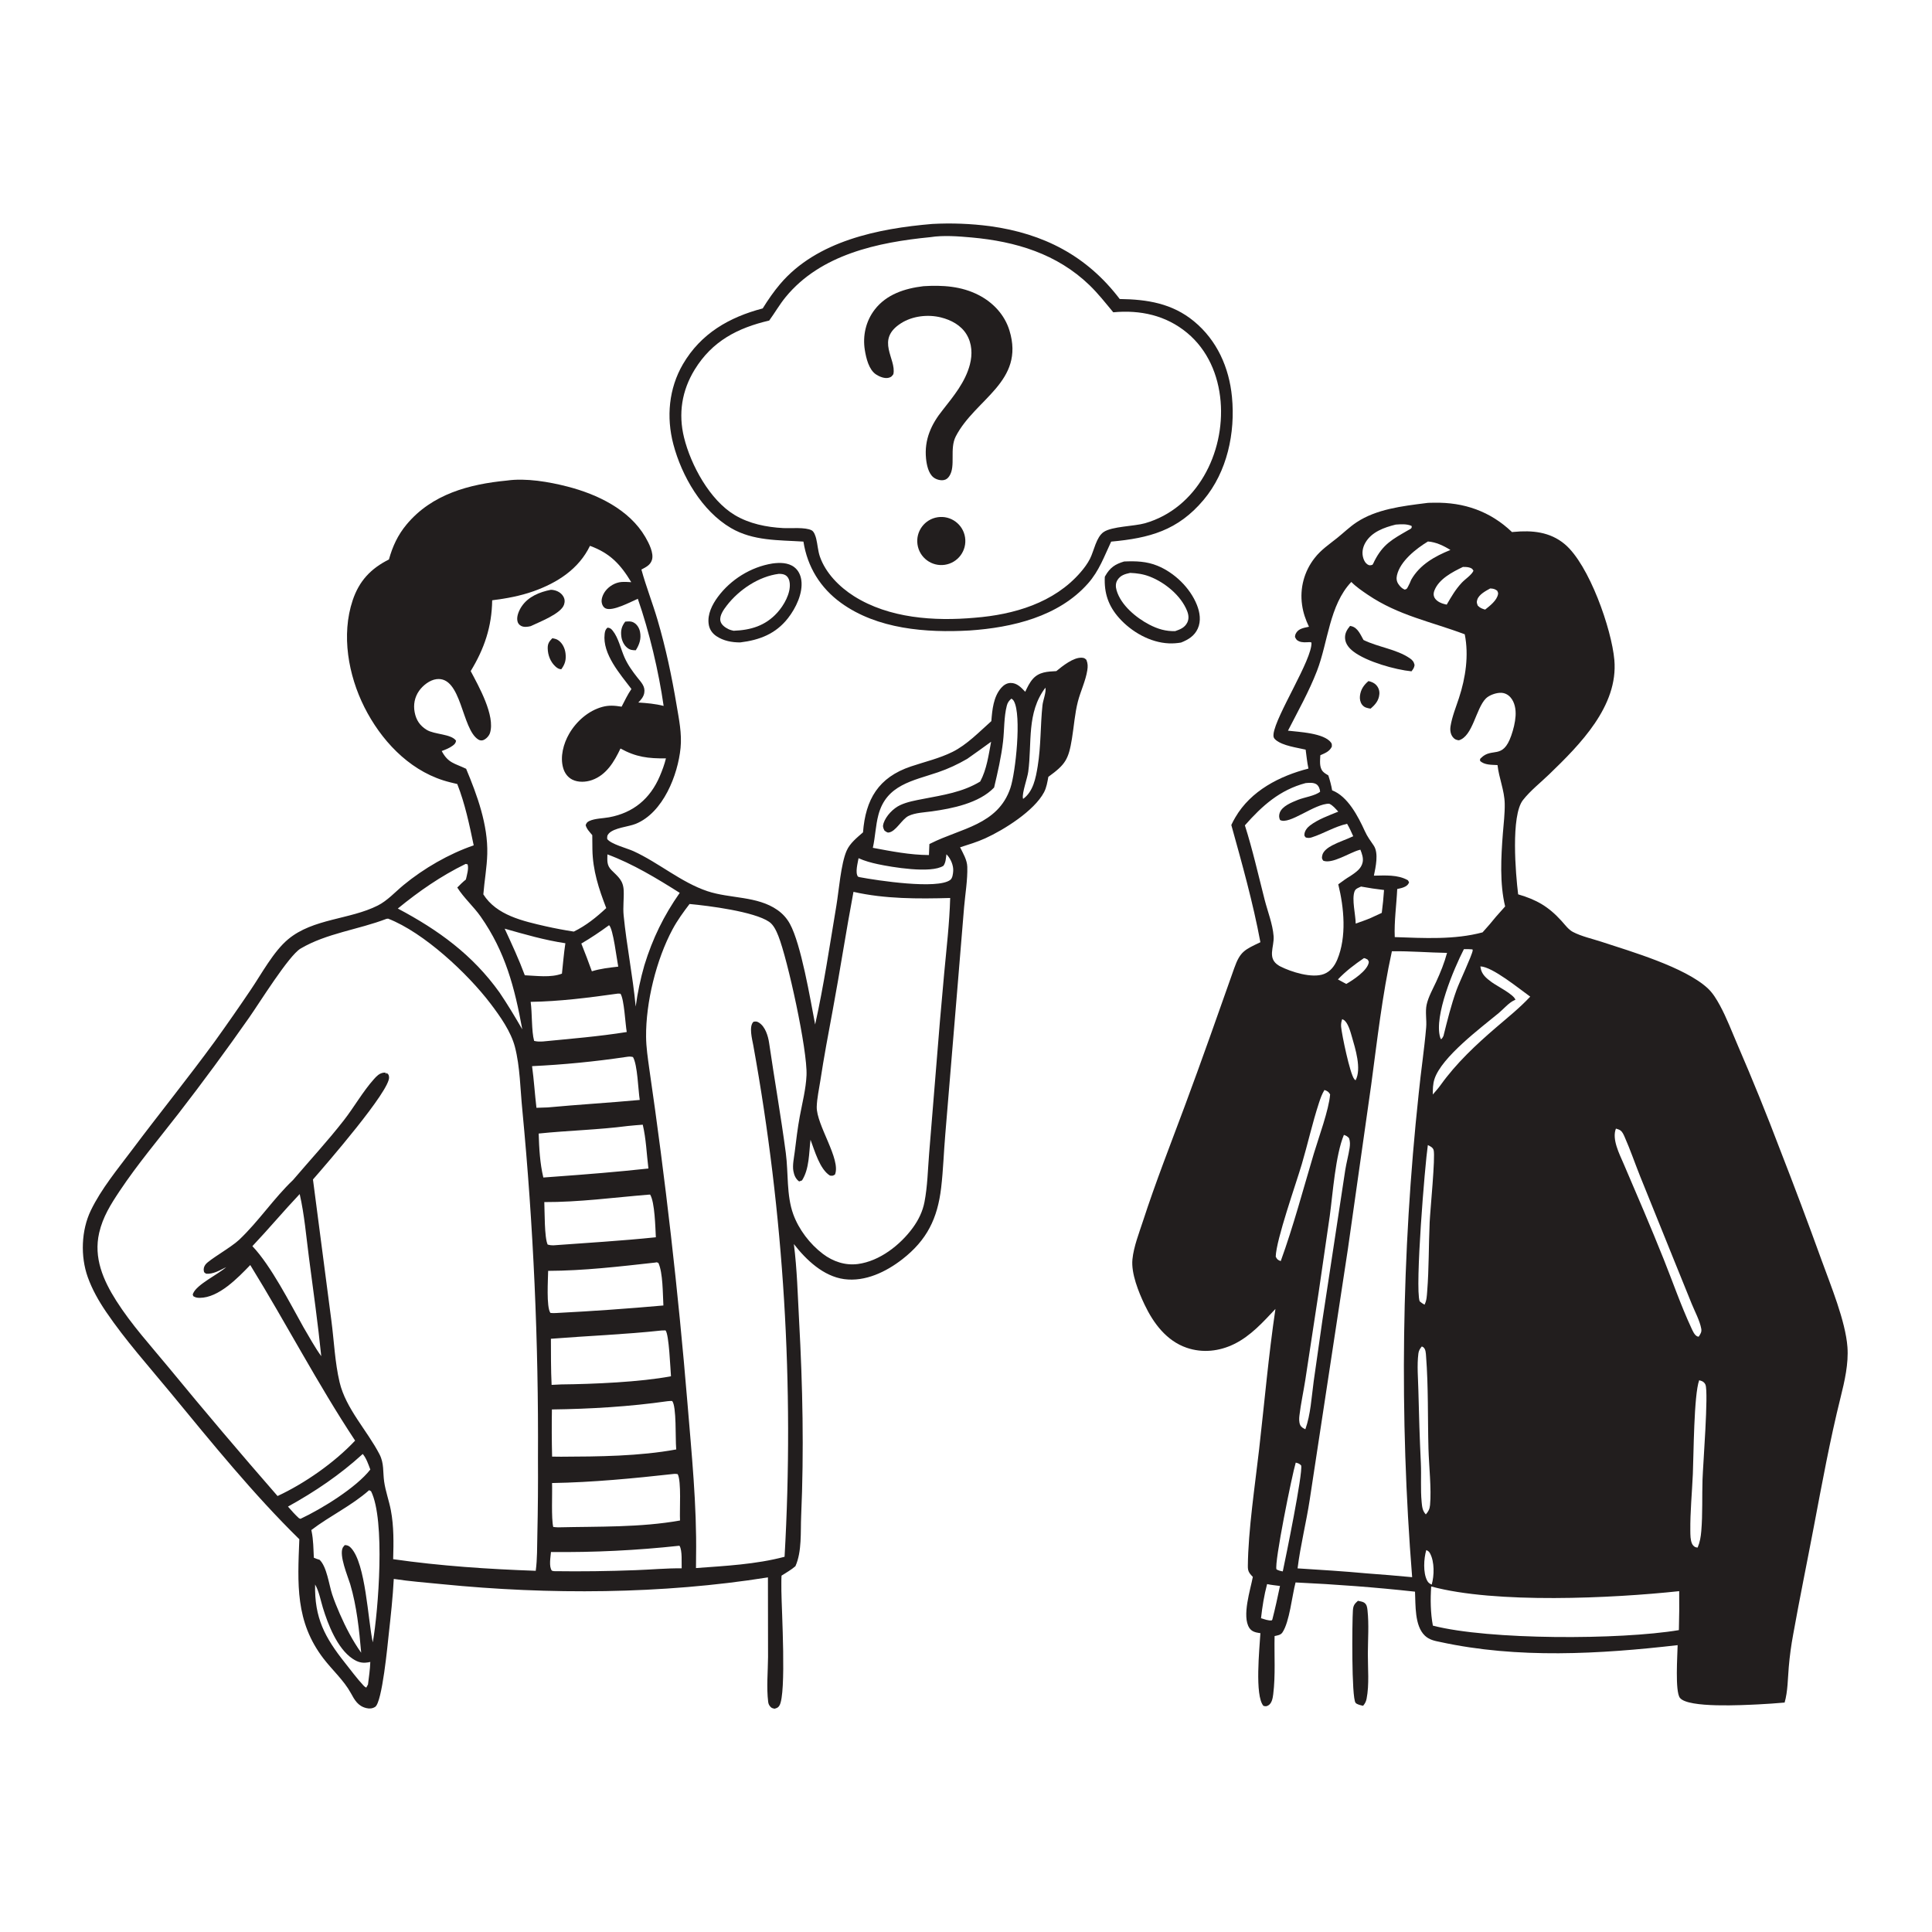 <?xml version="1.0" encoding="UTF-8"?> <svg xmlns="http://www.w3.org/2000/svg" xmlns:xlink="http://www.w3.org/1999/xlink" width="1024" height="1024"><path fill="#221E1E" d="M268.712 254.698C278.807 253.267 291.08 255.392 300.842 257.91C316.58 261.971 333.56 270.058 342.045 284.643C343.87 287.78 346.695 293.197 345.525 296.83C344.647 299.557 342.312 300.609 339.962 301.873C342.411 310.823 345.87 319.595 348.497 328.525C352.906 343.511 356.047 358.454 358.631 373.839C359.887 381.318 361.46 388.776 360.713 396.394C359.305 410.753 351.492 430.735 336.954 436.653C333.11 438.217 325.547 438.705 322.708 441.751C321.743 442.787 321.798 443.375 321.827 444.673C323.705 447.399 332.394 449.594 335.723 451.116C349.123 457.239 361.011 467.672 374.924 472.336C386.89 476.348 401.332 474.801 412.052 482.309C414.815 484.244 417.031 486.686 418.651 489.637C424.618 500.507 429.488 529.642 432.043 542.999C436.644 522.314 439.796 500.935 443.296 480.019C444.636 472.009 445.677 457.875 448.73 450.903C450.482 446.902 454.206 443.974 457.412 441.165C458.757 423.674 465.582 412.029 482.792 406.239C490.182 403.753 497.823 402.005 504.847 398.523C512.475 394.741 519.104 387.843 525.429 382.216C525.903 376.238 526.519 369.316 530.656 364.597C531.95 363.12 533.607 362.015 535.623 361.983C539.039 361.93 541.232 364.393 543.398 366.659C544.502 364.292 545.688 361.798 547.436 359.828C550.76 356.083 555.246 355.958 559.87 355.703C563.141 353.036 568.917 348.348 573.348 348.604C574.637 348.679 574.923 348.892 575.802 349.716C576.588 351.654 576.615 353.197 576.291 355.265C575.405 360.915 572.721 366.307 571.295 371.857C569.676 378.159 569.22 384.932 568.175 391.36C566.37 402.473 564.8 405.124 555.647 411.745C555.133 414.501 554.675 417.433 553.347 419.936C548.103 429.814 532.143 439.808 522.206 444.326C517.913 446.277 513.358 447.657 508.871 449.089C510.465 452.302 512.581 455.774 512.686 459.429C512.884 466.327 511.601 473.814 510.998 480.713L507.627 521.56L501.036 601.042C500.214 610.53 499.947 620.092 498.828 629.549C496.904 645.814 491.332 657.257 478.21 667.457C469.649 674.112 458.569 679.465 447.461 677.969C436.454 676.487 427.289 667.791 420.765 659.38C422.48 672.775 422.803 686.516 423.539 699.998C425.429 734.593 426.162 768.942 424.628 803.566C424.252 812.046 425.098 822.28 421.588 830.119C419.404 832.039 416.673 833.545 414.224 835.122C414.072 837.76 414.17 840.478 414.149 843.125C414.26 853.343 416.882 897.593 413.138 903.931C412.412 905.161 411.762 905.279 410.501 905.669C409.6 905.402 409.067 905.398 408.4 904.68C407.613 903.834 407.282 903.109 407.144 901.987C406.207 894.395 407.017 885.974 407.079 878.305L407.02 836.047C350.848 844.989 290.924 845.295 234.327 839.649C225.809 838.799 217.173 838.161 208.712 836.859C208.193 846.61 207.128 856.378 206.052 866.084C205.443 871.578 202.604 902.245 198.841 904.68C197.371 905.631 195.717 905.716 194.053 905.296C189.656 904.187 187.941 901.006 185.924 897.323C182.282 890.673 176.156 885.187 171.519 879.155C156.384 859.465 157.748 839.34 158.651 815.829C134.273 791.923 112.315 764.777 90.604 738.43C78.986 724.331 66.482 710.403 56.221 695.291C52.314 689.538 48.867 683.477 46.517 676.913C42.587 665.937 43.038 652.114 48.138 641.558C53.678 630.089 62.324 619.693 69.934 609.544C84.414 590.234 99.584 571.49 113.826 551.997C120.324 542.956 126.686 533.82 132.913 524.59C138.667 516.106 144.968 504.276 152.741 497.807C165.967 486.799 185.397 487.436 200.253 479.936C205.355 477.36 209.514 472.701 213.898 469.088C224.62 460.252 237.981 452.533 251.071 448.054C248.808 437.2 246.449 425.893 242.361 415.555C239.856 414.958 237.33 414.373 234.876 413.589C216.132 407.601 201.774 392.007 193.126 374.814C184.616 357.897 180.79 336.509 186.921 318.178C190.365 307.883 196.539 301.343 206.144 296.53C208.068 289.593 210.832 283.597 215.467 278.022C228.878 261.895 248.666 256.617 268.712 254.698ZM155.314 625.436C164.3 614.895 173.714 604.729 182.231 593.795C187.722 586.746 192.32 578.519 198.248 571.904C199.674 570.313 201.025 568.895 203.247 568.545C203.569 568.495 203.898 568.518 204.224 568.504L204.764 569.337L204.725 568.594C205.798 569.332 206.04 569.455 206.206 570.856C207.028 577.801 172.732 617.301 165.877 625.152L175.643 699.985C177.055 710.724 177.499 722.105 179.997 732.633C183.324 746.649 194.63 758.209 201.147 770.815C203.655 775.667 202.877 780.158 203.611 785.306C204.339 790.415 206.197 795.39 207.162 800.47C208.787 809.029 208.631 817.734 208.382 826.398C233.326 829.99 258.785 831.675 283.947 832.558C284.798 826.304 284.651 819.752 284.807 813.443C285.105 799.991 285.214 786.535 285.133 773.08C285.489 711.341 282.72 649.624 276.834 588.165C275.756 577.414 275.644 565.384 272.939 554.943C270.807 546.712 265.066 538.642 260.006 531.97C247.893 516.001 224.625 494.23 205.71 486.901L204.846 487.003C189.947 492.732 173.066 494.625 159.286 502.783C153.06 506.469 137.403 531.752 132.072 539.319C119.994 556.566 107.507 573.524 94.623 590.177C84.15 603.701 72.889 617.037 63.403 631.276C58.677 638.37 54.513 644.969 52.566 653.406C49.524 666.584 54.663 678.49 61.649 689.469C69.72 702.152 79.881 713.249 89.416 724.817C108.312 747.801 127.546 770.505 147.11 792.923C161.555 786.214 177.371 775.124 188.218 763.553C168.285 733.424 151.604 701.225 132.64 670.5C126.1 677.278 115.94 687.863 105.906 687.881C104.559 687.884 103.64 687.749 102.473 687.018C102.174 686.167 102.04 686.317 102.345 685.568C104.301 680.75 115.623 675.452 119.888 671.607C116.593 673.236 113.096 675.373 109.304 675.114C108.651 674.671 108.228 674.63 108.053 673.8C107.768 672.439 108.127 671.272 108.944 670.186C110.867 667.63 122.452 661.183 126.742 657.126C137.08 647.349 145.062 635.185 155.314 625.436ZM429.592 604.097C428.731 611.15 429.005 619.457 425.087 625.64L423.565 626.192C421.745 624.907 420.931 622.906 420.525 620.764C419.928 617.612 420.839 613.677 421.23 610.484C422.001 604.182 422.747 597.95 423.903 591.704C425.233 584.522 427.139 577.259 427.469 569.939C428.064 556.755 417.422 508.294 412.548 496.084C411.507 493.476 410.062 490.225 407.679 488.593C399.69 483.119 375.55 480.07 365.47 479.135C362.179 483.474 359.035 487.757 356.453 492.573C347.866 508.588 342.264 531.24 342.436 549.556C342.489 555.121 343.345 560.728 344.101 566.234C352.687 625.144 359.445 684.305 364.364 743.633C366.57 770.49 369.353 797.806 368.934 824.761L368.883 831.107C384.485 829.946 400.665 829.156 415.838 825.124C421.027 734.378 415.452 643.336 399.229 553.901C398.673 550.878 396.802 543.953 399.361 541.561C400.597 541.313 401.185 541.337 402.285 542.036C405.633 544.165 407.111 549.104 407.648 552.788C410.489 572.263 413.92 591.64 416.503 611.162C417.893 621.669 416.797 633.466 420.412 643.487C423.365 651.67 429.264 659.383 436.193 664.619C441.512 668.639 448.004 670.835 454.703 669.953C466.231 668.437 477.18 659.854 483.852 650.689C486.826 646.605 489.023 642.098 489.987 637.117C491.606 628.758 491.767 619.941 492.454 611.449L496.095 566.795C497.417 549.856 498.86 532.926 500.424 516.008C501.658 502.693 503.245 489.32 503.616 475.95C486.688 476.431 468.968 476.486 452.358 472.697C448.441 493.511 445.256 514.461 441.383 535.288C439.056 547.802 436.691 560.28 434.784 572.868C434.114 577.286 433.015 582.143 432.89 586.589C432.62 596.19 445.874 614.52 442.551 622.537C441.359 623.264 441.302 623.231 439.904 623.089C434.485 619.767 431.754 609.791 429.592 604.097ZM260.868 318.167C260.672 332.159 256.719 343.791 249.479 355.691C253.68 363.649 262.597 379.337 259.699 388.502C259.216 390.031 257.697 391.664 256.172 392.262C255.295 392.606 254.345 392.472 253.551 391.987C244.608 386.532 244.769 358.266 231.332 359.969C227.742 360.424 224.107 363.314 222.09 366.205C219.752 369.556 219.016 373.511 219.778 377.504C220.572 381.67 222.541 384.611 226.166 386.845C230.276 389.378 239.16 388.93 241.732 392.603C241.502 393.922 240.955 394.469 239.874 395.267C238.171 396.526 236.088 397.33 234.117 398.058C237.551 404.524 240.955 404.541 247.056 407.468C252.919 421.443 258.66 437.225 258.263 452.537C258.077 459.734 256.744 466.861 256.179 474.029C263.181 485.149 277.217 488.191 289.272 490.96C294.19 492.061 299.143 492.996 304.123 493.764C310.548 490.643 316.133 486.162 321.325 481.297C317.347 471.038 314.184 461.388 313.987 450.255L313.915 442.639C312.56 440.998 310.955 439.435 310.409 437.337C310.87 436.153 311.186 435.699 312.369 435.141C315.259 433.777 319.605 433.771 322.816 433.183C335.641 430.836 344.597 423.358 349.69 411.426C350.985 408.394 352.189 405.162 352.965 401.956C343.585 402.056 337.119 401.291 328.867 396.72C325.571 403.648 321.471 410.719 313.771 413.441C310.548 414.58 306.479 414.786 303.36 413.224C300.899 411.991 299.296 409.758 298.523 407.156C296.741 401.158 298.63 394.139 301.692 388.861C305.474 382.341 311.826 376.714 319.18 374.688C322.814 373.688 325.826 373.98 329.467 374.553C331.114 371.425 332.654 368.084 334.669 365.182C328.748 357.324 319.195 346.653 320.474 335.983C320.638 334.615 320.909 333.563 322 332.654C323.366 332.812 323.882 333.199 324.756 334.281C327.812 338.063 329.045 344.072 331.021 348.495C332.781 352.434 335.227 355.832 337.896 359.198C339.901 361.727 342.112 363.855 341.461 367.336C341.081 369.37 339.736 370.925 338.317 372.347C342.831 372.63 347.344 373.022 351.738 374.152C349.138 355.872 344.1 334.726 338.058 317.363C334.565 318.845 324.657 324.253 320.962 322.449C319.805 321.885 319.239 320.789 318.969 319.59C318.494 317.486 319.637 314.897 320.874 313.258C322.831 310.667 326.139 308.716 329.401 308.469C331.103 308.34 332.868 308.479 334.572 308.561C328.878 299.076 323.253 293.152 312.696 289.306C306.787 301.592 295.351 308.916 282.784 313.372C275.649 315.901 268.359 317.22 260.868 318.167ZM519.532 414.217C522.985 407.8 523.969 400.225 525.308 393.145C521.093 396.171 516.91 399.26 512.642 402.21C507.632 405.109 502.634 407.456 497.15 409.324C483.791 413.875 469.799 415.937 465.574 431.901C464.054 437.646 463.92 443.611 462.623 449.362C472.439 451.2 482.338 453.147 492.359 453.197L492.597 447.379L493.315 447.011C509.222 438.987 528.914 437.247 535.523 417.681C538.296 409.469 541.527 379.167 537.402 371.645C537.068 371.036 536.635 370.662 536.082 370.264C534.774 371.445 534.081 372.287 533.632 374.018C532.075 380.023 532.35 386.827 531.639 392.999C530.698 401.157 528.782 409.428 526.895 417.418C518.959 425.707 504.657 428.555 493.796 430.055C489.941 430.587 485.078 430.761 481.57 432.444C477.962 434.175 474.833 440.816 470.976 441.262C470.158 441.357 469.475 440.67 468.808 440.258C468.021 438.797 467.771 437.921 468.311 436.298C469.607 432.408 473.441 428.434 477.131 426.724C480.91 424.972 485.24 424.224 489.301 423.436C499.831 421.393 510.221 419.891 519.532 414.217ZM292.527 747.039C292.39 755.37 292.423 763.703 292.627 772.033L297.375 772.088C317.218 772.01 338.919 771.837 358.437 768.227L358.377 767.642C357.92 762.853 358.638 745.272 356.259 742.557C355.458 742.574 354.597 742.523 353.81 742.662C333.788 745.539 312.773 746.783 292.527 747.039ZM292.6 786.042C292.799 791.713 292.127 804.796 293.233 809.325C294.12 809.412 294.985 809.513 295.875 809.522C317.147 809.017 339.467 809.65 360.429 805.893C360.117 800.517 361.229 785.059 359.188 781.323C358.517 781.229 357.953 781.128 357.275 781.197C335.78 783.574 314.244 785.674 292.6 786.042ZM291.993 709.574C292.026 717.718 291.971 725.88 292.362 734.016L297.375 733.774C314.338 733.603 339.5 732.523 355.637 729.445C355.298 725.698 354.627 707.199 352.736 705.128L350.678 705.184C331.104 707.301 311.583 708.027 291.993 709.574ZM165.012 810.951L165.156 811.617C166.105 816.173 166.113 820.98 166.337 825.62C167.347 826.085 168.328 826.419 169.394 826.735C173.246 830.418 174.371 839.971 176.044 845.027C177.202 848.524 178.627 851.98 180.096 855.355C183.161 862.399 186.958 869.707 191.439 875.985C190.368 863.841 189.094 851.362 185.612 839.629C184.262 835.258 179.596 824.297 181.702 820.225C181.823 819.991 182.548 819.154 182.739 818.928C184.206 818.945 185.056 819.373 186.069 820.462C193.868 828.845 194.985 858.563 197.585 870.49C200.544 853.653 204.289 805.583 196.661 790.38L195.659 789.834C186.09 798.247 174.981 803.345 165.012 810.951ZM210.85 481.543C232.32 492.92 250.438 506.017 264.75 526.029C269.055 532.403 272.964 538.918 276.817 545.573C272.807 523.538 267.849 504.432 254.744 485.78C250.982 480.425 245.805 475.884 242.367 470.408C243.839 468.904 245.283 467.478 246.929 466.16C247.426 463.944 248.578 460.271 247.815 458.102L246.784 457.897C233.631 464.338 222.175 472.291 210.85 481.543ZM321.939 452.84C321.893 456.274 321.529 458.623 324.148 461.241C327.694 464.785 330.356 466.624 330.576 472.105C330.75 476.427 330.115 480.831 330.537 485.136C332.124 501.304 335.411 517.311 336.929 533.504C337.93 526.1 339.47 518.779 341.538 511.599C345.918 497.368 351.743 485.443 360.272 473.231C348.2 465.608 335.372 457.82 321.939 452.84ZM327.678 512.337C326.907 508.602 324.997 492.143 322.814 490.383C318.04 493.874 313.227 497.114 308.114 500.102C310.068 504.967 311.93 509.869 313.699 514.806C318.21 513.404 322.995 512.866 327.678 512.337ZM267.482 492.211C271.244 500.333 275.044 508.514 278.155 516.912C284.39 517.177 291.95 518.305 297.839 516.048C298.425 510.699 298.847 505.253 299.663 499.938C288.6 498.276 278.209 495.258 267.482 492.211ZM285.512 600.8C285.739 608.51 286.179 616.586 287.981 624.109L294.379 623.633C310.867 622.438 327.245 621.128 343.676 619.332C342.704 611.566 342.479 603.756 340.675 596.11C338.021 596.336 335.334 596.492 332.69 596.804C317.008 598.843 301.223 599.176 285.512 600.8ZM455.595 464.914C465.049 466.7 496.866 471.504 503.648 466.383C504.901 465.438 505.117 463.096 505.218 461.66C505.419 458.79 503.983 455.366 502.063 453.244C501.922 453.088 501.766 452.947 501.618 452.799C501.342 454.923 501.306 457.087 500.044 458.882C493.469 463.149 472.55 459.588 465.225 458.014C461.728 457.263 458.318 456.341 455.051 454.864C454.629 457.467 453.162 462.421 454.72 464.626L455.595 464.914ZM152.638 798.521C154.501 800.676 156.335 802.745 158.438 804.674L159.248 805.018C170.617 799.701 188.846 788.443 196.278 778.882C195.23 776.111 194.188 772.941 192.271 770.633C180.083 781.74 167.031 790.555 152.638 798.521ZM554.1 364.472C543.99 377.812 547.069 393.649 544.986 409.064C544.523 412.484 541.656 420.247 542.162 423.047C542.185 423.178 542.241 423.301 542.28 423.428C547.658 419.539 548.971 412.389 549.99 406.191C551.76 395.422 551.385 384.58 552.536 373.789C552.819 371.133 554.597 366.92 554.1 364.472ZM327.314 526.649C312.338 528.768 296.36 530.803 281.254 531.001C282.13 537.113 281.647 546.516 283.104 551.698C284.751 552.114 286.12 552.086 287.81 551.993C302.694 550.531 317.394 549.356 332.187 546.987C331.406 542.61 330.86 529.795 328.886 526.704C328.459 526.683 327.727 526.586 327.314 526.649ZM196.265 880.877C192.46 881.704 190.071 881.318 186.787 879.099C178.776 873.686 173.817 860.958 171.117 852.089C169.929 848.185 169.07 843.333 167.013 839.817C166.622 857.55 172.159 867.872 182.89 881.397C186.069 885.402 189.187 889.632 192.667 893.374C193.144 893.887 193.498 894.176 194.126 894.471C194.456 893.92 194.763 893.39 195.044 892.812C195.54 888.849 196.133 884.871 196.265 880.877ZM160.84 703.45C163.883 708.593 166.771 713.959 170.271 718.805C168.502 701.413 166.028 683.924 163.759 666.582C162.304 655.464 161.349 643.787 158.84 632.88C150.29 641.908 142.319 651.461 133.77 660.487C143.654 670.888 153.631 690.592 160.84 703.45ZM361.301 831.245C361.188 828.368 361.693 821.788 360.193 819.388L360.018 819.279C337.441 821.738 314.737 822.846 292.028 822.599C291.826 825.193 290.811 830.4 292.528 832.508L293.623 832.756C308.065 832.954 322.509 832.774 336.942 832.217C345.008 831.938 353.249 831.15 361.301 831.245ZM284.327 587.157L290.287 586.958C306.525 585.443 322.822 584.499 339.072 582.994C338.236 577.606 337.909 564.295 335.484 560.249C334.136 559.897 333.31 559.994 331.962 560.189C315.402 562.656 298.728 564.29 282.004 565.085C283.004 572.398 283.46 579.817 284.327 587.157ZM343.363 633.224C325.061 634.727 306.904 637.204 288.494 637.128C288.718 641.985 288.499 656.054 290.282 659.663C291.342 659.958 292.177 660.064 293.277 660.054C311.422 658.714 329.507 657.669 347.616 655.78C347.335 650.638 347.076 637.207 344.583 633.148L343.363 633.224ZM347.177 669.197C328.495 671.267 309.324 673.53 290.528 673.58C290.487 677.867 289.476 692.8 291.743 695.88C292.822 695.977 293.796 696.021 294.876 695.921C313.812 694.947 332.728 693.617 351.614 691.931C351.267 686.001 351.402 674.445 348.932 669.349C347.754 668.946 348.34 668.981 347.177 669.197Z"></path><path fill="#221E1E" d="M291.926 312.612C292.564 312.629 292.596 312.61 293.323 312.739C295.446 313.114 297.374 314.189 298.518 316.052C299.387 317.466 299.454 318.881 298.961 320.436C297.41 325.331 285.671 329.732 281.269 331.876C279.714 332.263 277.614 332.549 276.129 331.699C275.024 331.067 274.474 330.311 274.225 329.059C273.73 326.573 275.14 323.422 276.493 321.413C280.005 316.197 285.996 313.79 291.926 312.612Z"></path><path fill="#221E1E" d="M331.39 329.475C333.053 329.357 334.515 329.15 336.018 330.04C337.749 331.066 338.84 332.94 339.226 334.872C339.959 338.537 338.915 341.593 336.974 344.655C335.198 344.633 334.002 344.541 332.542 343.414C330.73 342.015 329.636 339.67 329.333 337.446C328.901 334.28 329.435 331.977 331.39 329.475Z"></path><path fill="#221E1E" d="M292.733 338.278C293.965 338.49 294.978 338.68 296.025 339.438C298.193 341.008 299.431 343.673 299.739 346.278C300.143 349.693 299.504 352.013 297.482 354.734C296.166 354.651 295.296 354.076 294.346 353.2C291.712 350.77 290.377 347.23 290.299 343.691C290.243 341.175 291.027 340.045 292.733 338.278Z"></path><path fill="#221E1E" d="M755.528 266.693C757.018 266.439 758.581 266.487 760.09 266.457C775.961 266.146 789.904 271.009 801.393 282.008L802.227 281.927C812.004 280.994 821.51 281.837 829.365 288.432C842.282 299.276 854.202 333.42 855.639 349.777C857.79 374.25 837.337 394.716 821.124 410.38C816.568 414.781 811.108 419.067 807.204 424.046C800.708 432.328 803.3 463.114 804.647 474.018C814.398 476.86 820.722 480.493 827.596 488.064C829.364 490.011 831.281 492.683 833.628 493.922C838.141 496.304 843.981 497.575 848.841 499.171C864.619 504.353 892.914 512.598 905.038 523.725C907.777 526.239 909.8 529.599 911.57 532.846C915.208 539.52 917.95 546.899 920.978 553.884C928.882 572.169 936.371 590.631 943.438 609.255C951.018 628.701 958.358 648.239 965.455 667.866C970.28 681.232 978.158 700.17 979.183 713.977C979.834 722.739 977.679 732.101 975.573 740.558C969.895 763.351 965.721 786.245 961.341 809.314C957.738 828.293 953.838 847.222 950.432 866.238C949.362 871.963 948.58 877.738 948.087 883.541C947.559 889.627 947.584 896.534 945.884 902.391C941.188 902.808 936.483 903.133 931.774 903.366C924.12 903.714 894.729 905.415 890.402 899.909C887.727 896.506 889.103 877.141 889.184 871.963C847.806 876.714 804.403 879.238 763.375 870.295C760.349 869.706 757.496 869.109 755.2 866.916C749.685 861.648 750.338 850.658 749.985 843.617C729.056 841.309 707.704 839.714 686.673 838.729C684.81 845.712 683.491 859.64 679.717 865.231C678.766 866.64 677.113 866.794 675.558 867.145C675.324 877.225 676.09 887.992 674.84 897.952C674.591 899.934 674.15 902.764 672.251 903.877C671.195 904.497 670.736 904.412 669.647 904.138C664.949 898.739 667.58 873.665 668.038 865.601C667.793 865.569 667.547 865.541 667.302 865.505C665.267 865.209 663.355 864.647 662.169 862.826C658.119 856.61 662.771 842.536 664.025 835.782C663.448 835.172 662.8 834.534 662.329 833.838C661.489 832.598 661.376 831.449 661.389 830.004C661.553 811.222 665.196 787.133 667.359 768.178C670.182 743.44 672.358 718.388 676.006 693.766C669.432 700.75 662.925 708.038 654.181 712.346C646.28 716.239 637.366 717.231 628.965 714.346C618.288 710.679 611.348 701.362 606.668 691.526C603.51 684.89 599.471 674.988 600.211 667.476C600.871 660.783 603.779 653.419 605.858 647.028C612.498 626.608 620.391 606.545 627.881 586.421C636.953 562.045 645.536 537.586 654.198 513.067C657.325 504.215 659.75 503.369 668.033 499.394C664.149 478.541 658.293 457.679 652.619 437.257C653.254 435.87 653.986 434.532 654.754 433.214C662.992 419.079 678.219 411.298 693.504 407.359C692.79 404.079 692.472 400.652 692.019 397.324C687.336 396.227 679.98 395.306 676.235 392.238C675.088 391.299 674.828 390.488 674.995 389.028C676.106 379.317 695.659 349.375 695.102 340.543C694.173 340.297 694.55 340.32 693.64 340.361C691.945 340.437 690.191 340.592 688.576 339.926C687.284 339.392 686.957 338.825 686.369 337.612C686.437 336.631 686.562 336.16 687.103 335.302C688.526 333.049 691.395 332.741 693.778 332.18C692.005 328.504 690.703 324.72 690.135 320.67C688.836 311.788 691.253 302.764 696.818 295.721C700.21 291.354 704.483 288.543 708.724 285.139C712.146 282.393 715.335 279.264 718.999 276.837C729.564 269.842 743.248 268.244 755.528 266.693ZM682.653 387.274C688.434 387.968 701.746 388.482 705.499 393.611C706.031 394.338 705.88 394.869 705.908 395.725C704.598 398.392 702.335 399.146 699.799 400.294C699.693 403.054 699.138 406.714 701.188 408.934C701.96 409.769 703.082 410.386 704.045 410.98C704.9 413.63 705.595 416.151 706.061 418.904C714.341 422.022 719.868 432.788 723.396 440.515C724.769 443.521 726.233 445.435 728.072 448.118C730.855 452.175 729.099 459.653 728.196 464.118C734.186 464.029 740.822 463.487 746.207 466.547L746.849 467.629C746.435 468.744 745.825 469.361 744.75 469.929C743.46 470.611 741.969 470.898 740.555 471.202C740.165 479.601 738.897 488.314 739.244 496.682C754.572 497.207 770.849 498.182 785.789 494.173C788.271 491.445 790.661 488.685 792.966 485.806L797.752 480.428C794.816 468.283 795.586 454.246 796.544 441.812C796.95 436.556 797.635 431.202 797.532 425.927C797.396 418.911 794.479 412.418 793.717 405.507C790.705 405.321 786.729 405.553 784.466 403.262C784.496 402.145 784.275 402.461 784.96 401.77C790.808 395.869 796.463 402.888 800.988 389.892C802.149 386.558 803.051 383.01 803.286 379.477C803.512 376.099 802.888 372.198 800.562 369.585C799.272 368.136 797.587 367.272 795.637 367.201C793.088 367.109 789.345 368.39 787.533 370.215C782.228 375.555 780.643 390.259 773.215 392.375C771.862 392.186 771.04 391.898 770.128 390.811C768.742 389.156 768.488 386.9 768.825 384.84C769.652 379.783 771.681 374.827 773.276 369.97C776.792 359.262 778.592 347.367 776.346 336.191C758.421 329.435 741.256 326.275 724.952 315.229C721.996 313.227 718.722 311 716.228 308.439C704.563 320.732 703.912 340.359 698.021 355.609C693.808 366.516 687.976 376.878 682.653 387.274ZM687.741 831.27C699.947 832.046 712.202 832.792 724.378 833.926C732.416 834.507 740.446 835.178 748.468 835.94C741.636 750.542 742.803 664.693 751.954 579.512C753.104 567.827 754.919 556.141 755.907 544.464C756.234 540.599 755.324 536.183 756.155 532.464C757.081 528.321 759.425 524.217 761.197 520.376C763.503 515.379 765.533 510.375 766.958 505.05C757.264 504.901 747.399 504.039 737.729 504.195C732.598 527.622 729.966 551.215 726.768 574.937L714.399 662.081L694.195 794.788C692.344 806.988 689.259 819.035 687.741 831.27ZM747.979 307.266C752.529 299.267 760.469 294.847 768.748 291.494C765.214 289.284 761.057 287.283 756.829 287.001C750.596 290.786 742.131 297.393 740.418 304.903C740.035 306.583 740.19 308.148 741.195 309.594C742.115 310.917 743.02 311.865 744.52 312.513C745.768 312.173 745.665 312.004 746.282 310.935C746.955 309.771 747.454 308.502 747.979 307.266ZM691.983 415.06C678.311 418.684 668.989 427.05 659.814 437.447C663.952 450.441 666.912 463.73 670.3 476.929C671.886 483.107 674.563 489.829 675.037 496.177C675.473 502 671.38 507.941 677.907 511.848C678.107 511.968 678.311 512.081 678.518 512.188C684.346 515.166 695.453 518.675 701.745 516.239C705.178 514.91 707.381 511.951 708.765 508.651C713.837 496.557 712.376 481.104 709.31 468.714C711.424 467.155 713.506 465.602 715.778 464.273C718.515 462.378 721.528 460.526 722.236 456.999C722.692 454.729 721.852 452.435 721.033 450.352L720.298 450.548C715.332 451.906 706.143 458.049 701.377 456.202C700.601 455.143 700.554 454.897 700.793 453.511C701.229 450.981 704.078 449.131 706.144 448.044C709.71 446.168 713.608 444.951 717.24 443.224C716.232 440.967 715.24 438.753 713.978 436.621C707.095 438.214 701.696 441.765 695.175 443.85C694.06 444.206 693.206 444.187 692.091 443.892C691.589 443.262 691.315 443.191 691.358 442.316C691.452 440.412 692.797 438.701 694.26 437.574C698.56 434.26 704.335 432.225 709.31 430.183C707.855 428.639 706.499 426.88 704.534 425.997C696.802 425.789 683.323 437.434 678.438 434.607C677.858 433.358 677.82 432.099 678.286 430.79C679.558 427.22 684.705 425.251 687.973 423.922C691.195 422.613 697.163 421.771 699.689 419.622C699.622 418.294 698.942 416.499 697.787 415.72C696.186 414.64 693.785 414.894 691.983 415.06ZM739.764 278.041C733.685 279.539 726.91 281.93 723.633 287.721C722.18 290.288 721.691 293.19 722.638 296.022C723.035 297.211 723.71 298.466 724.799 299.162C725.861 299.841 726.365 299.65 727.456 299.337C727.827 298.68 728.219 298.062 728.476 297.35C733.078 288.354 737.959 285.89 746.36 281.015C747.491 280.359 748.534 280.13 748.171 278.757C745.598 277.601 742.519 277.854 739.764 278.041ZM765.071 549.064C767.126 540.831 769.13 532.637 772.022 524.646C773.506 520.545 780.209 506.375 780.568 503.739C780.594 503.551 780.467 503.374 780.416 503.192C778.904 503.095 777.418 502.992 775.902 503.061C770.477 513.654 760.006 538.427 763.291 549.772C763.453 550.333 763.559 550.444 763.838 550.874C764.413 550.275 764.744 549.83 765.071 549.064ZM890.008 843.344C854.671 847.127 792.684 850.126 758.563 840.861C758.096 847.653 758.189 854.911 759.454 861.619C789.099 869.298 858.796 869.198 889.842 863.993C890.035 857.112 890.09 850.228 890.008 843.344ZM766.787 320.468C769.276 316.204 771.401 312.461 774.812 308.811C776.566 306.935 779.967 304.774 780.971 302.502C780.405 301.414 779.862 301.091 778.656 300.769C777.628 300.494 776.452 300.489 775.396 300.483C769.858 303.155 762.632 306.854 760.261 312.991C759.852 314.048 759.696 315.187 760.099 316.275C760.745 318.019 762.639 319.195 764.307 319.798C765.109 320.089 765.956 320.279 766.787 320.468ZM718.548 489.522C721.223 488.538 724.022 487.648 726.625 486.496L732.366 483.845C732.9 479.803 733.287 475.782 733.569 471.715C729.467 471.252 725.437 470.646 721.379 469.893C720.023 470.572 718.505 470.917 717.937 472.449C716.378 476.66 718.511 484.805 718.548 489.522ZM856.47 598.186C854.236 603.788 858.322 611.612 860.566 616.842C867.793 633.684 875.002 650.421 881.807 667.445C886.617 679.479 890.924 691.963 896.377 703.705C897.043 705.138 898.091 707.752 899.695 708.35C899.904 708.428 900.135 708.429 900.355 708.468C901.24 707.067 902.013 706.036 901.709 704.298C900.971 700.078 898.318 695.172 896.69 691.178L887.317 668.041L869.283 623.411C866.524 616.511 864.09 609.367 861.084 602.584C860.511 601.29 859.936 599.875 858.717 599.058C858.1 598.645 857.161 598.399 856.47 598.186ZM758.84 839.868C760.21 835.074 760.342 827.825 757.989 823.39C757.474 822.42 756.966 821.998 755.95 821.583C754.633 826.118 754.19 833.498 756.409 837.737C757.036 838.933 757.667 839.316 758.84 839.868ZM671.587 839.6C669.992 845.578 669.058 851.568 668.359 857.71C670.017 858.157 672.399 859.145 674.094 858.818L674.366 858.374C675.895 852.481 677.165 846.551 678.417 840.595C676.158 840.283 673.811 840.086 671.587 839.6ZM679.899 832.879C681.368 826.031 690.677 780.552 689.633 776.712C688.689 775.737 688.071 775.544 686.764 775.223C684.861 781.454 675.256 828.726 676.57 831.806C677.744 832.431 678.612 832.653 679.899 832.879ZM759.417 580.118C760.838 578.444 762.355 576.797 763.619 575.002C771.895 563.48 782.196 553.837 792.91 544.625C799.1 539.303 805.477 534.229 811.047 528.237C805.293 524.145 790.993 512.376 784.642 512.21C784.661 512.369 784.678 512.528 784.7 512.686C785.221 516.459 787.745 518.455 790.676 520.61C793.346 522.574 802.435 527.104 803.205 529.905C802.969 530.006 802.73 530.101 802.496 530.208C799.698 531.483 796.772 534.938 794.32 536.968C784.891 544.772 764.058 560.266 760.288 571.956C759.435 574.604 759.413 577.367 759.417 580.118ZM789.838 311.889C787.498 313.177 783.882 315.08 783.001 317.79C782.53 319.236 782.753 319.651 783.258 321.006C784.515 322.254 785.463 322.61 787.151 323.097C789.695 321.077 793.377 318.284 793.994 314.918C794.136 314.144 793.832 313.773 793.543 313.082C792.216 312.123 791.442 311.968 789.838 311.889ZM755.029 691.506C756.2 689.264 756.242 686.917 756.438 684.449C757.404 672.288 757.202 660.027 757.749 647.838C758.044 641.259 760.846 613.174 759.855 609.594C759.45 608.131 758.029 607.537 756.787 606.907C755.239 617.201 749.895 682.463 752.445 689.709C753.286 690.439 754.046 690.982 755.029 691.506ZM722.933 507.807C717.894 511.254 713.338 514.687 709.122 519.112L713.543 521.512C717.185 519.445 724.536 514.594 725.447 510.298C725.612 509.521 725.258 509.258 724.894 508.612C724.202 508.243 723.712 507.95 722.933 507.807ZM718.476 572.587C721.781 566.548 718.312 555.673 716.516 549.445C715.791 546.93 714.44 541.848 712.123 540.526C711.885 540.39 711.63 540.286 711.383 540.166C710.936 541.528 710.699 542.748 710.817 544.188C711.136 548.062 715.484 569.165 717.794 571.967C717.989 572.205 718.249 572.38 718.476 572.587ZM753.593 713.65C752.599 714.85 751.975 715.837 751.773 717.408C750.969 723.691 751.626 730.581 751.766 736.918C752.051 749.751 752.47 762.502 753.074 775.32C753.402 782.279 752.842 789.153 753.501 796.124C753.736 798.61 753.93 800.764 755.721 802.669C757.099 801.079 757.751 799.861 757.954 797.74C758.764 789.283 757.358 776.812 757.115 767.776C756.678 751.5 757.101 735.032 755.841 718.797C755.718 717.213 755.699 714.954 754.273 713.974C754.066 713.832 753.82 713.758 753.593 713.65ZM701.982 577.717C700.636 579.899 699.839 582.225 699.047 584.649C695.571 595.286 693.164 606.223 690.004 616.951C686.899 627.495 676.414 657.011 676.161 666.034C676.848 667.478 677.268 667.841 678.817 668.409C685.563 649.812 690.699 630.395 696.358 611.444C698.801 603.26 704.38 588.124 704.985 580.061C704.226 578.668 703.466 578.217 701.982 577.717ZM900.602 731.561C897.756 739.356 897.689 771.188 897.247 781.207C896.807 791.206 895.793 801.409 895.907 811.407C895.932 813.567 895.913 816.217 896.815 818.195C897.162 818.953 897.731 819.576 898.489 819.968C898.853 820.156 899.377 820.192 899.781 820.241C901.017 817.288 901.459 814.581 901.723 811.432C902.474 802.441 902.085 793.268 902.368 784.241C902.612 776.455 905.624 738.248 903.939 733.936C903.583 733.026 902.82 732.313 901.903 731.959C901.533 731.816 900.946 731.66 900.602 731.561ZM712.292 601.514C707.835 612.188 706.418 632.542 704.826 644.305L698.879 685.22L691.849 731.34C690.872 737.607 689.454 744.053 688.715 750.318C688.536 751.831 688.475 753.776 689.104 755.203C689.665 756.475 690.704 756.958 691.862 757.542C694.679 749.711 695.154 740.399 696.28 732.148L700.867 699.981L713.01 620.148C713.624 616.231 714.725 612.379 715.309 608.483C715.59 606.61 715.62 605.073 715.039 603.27C714.139 602.27 713.561 601.95 712.292 601.514Z"></path><path fill="#221E1E" d="M715.562 331.738C715.847 331.803 716.133 331.862 716.416 331.933C719.664 332.753 721.165 336.515 722.681 339.202C730.373 342.989 740.175 344.073 747.174 348.856C748.604 349.833 749.387 350.734 749.754 352.477C749.546 353.958 748.997 354.677 748.116 355.818C739.449 354.944 724.44 350.745 717.351 345.34C715.206 343.704 713.277 341.523 712.952 338.743C712.619 335.889 713.816 333.865 715.562 331.738Z"></path><path fill="#221E1E" d="M725.321 360.983C726.999 361.384 728.399 361.926 729.554 363.239C730.683 364.516 731.237 366.201 731.086 367.899C730.804 371.325 728.934 373.452 726.437 375.592C724.629 375.298 723.057 375.038 721.884 373.441C720.937 372.152 720.624 370.444 720.799 368.876C721.177 365.497 722.784 363.118 725.321 360.983Z"></path><path fill="#221E1E" d="M494.082 118.699C504.32 118.145 514.588 118.539 524.754 119.873C553.103 123.786 576.032 135.532 593.474 158.484C607.984 158.664 621.256 160.768 632.808 170.276C645.033 180.339 651.463 194.79 652.964 210.359C654.802 229.416 650.455 250.058 637.924 264.966C624.296 281.18 609.221 285.214 588.943 287.071C585.204 295.002 582.604 302.509 576.683 309.219C561.108 326.867 536.456 332.639 513.875 334.173C490.838 335.467 464.983 333.484 445.728 319.524C434.78 311.586 427.928 300.432 425.837 287.056C412.673 286.208 399.236 286.775 387.445 279.879C372.008 270.852 361.339 252.349 356.886 235.462C353.108 221.136 354.455 205.88 361.992 192.989C371.481 176.758 386.492 168.126 404.252 163.468C407.012 159.006 410.093 154.535 413.49 150.534C432.909 127.66 465.586 121.107 494.082 118.699ZM407.689 169.903C390.933 173.803 377.479 180.806 368.223 195.858C361.378 206.989 359.435 219.255 362.567 231.935C366.162 246.494 376.211 265.099 389.46 273.002C397.181 277.607 406.185 279.403 415.065 279.893C419.092 280.116 426.818 279.291 430.222 281.097C431.519 281.785 432.282 284.223 432.608 285.555C433.352 288.604 433.521 291.985 434.539 294.943C437.566 303.742 444.92 311.105 452.626 315.979C471.221 327.738 495.242 329.325 516.622 327.413C537.313 325.774 558.695 319.583 572.739 303.301C574.621 301.118 576.434 298.699 577.737 296.119C579.849 291.935 581.01 284.673 584.958 281.983C589.398 278.957 601.098 278.983 606.861 277.334C634.391 269.452 649.261 240.065 646.947 212.709C645.768 198.764 640.132 185.501 629.222 176.438C618.006 167.121 604.371 164.176 590.058 165.522C585.976 160.621 582.064 155.604 577.467 151.163C560.257 134.533 538.349 127.975 514.997 125.869C508.051 125.242 499.987 124.609 493.071 125.702C465.383 128.408 434.983 134.8 416.418 157.441C413.165 161.408 410.693 165.789 407.689 169.903Z"></path><path fill="#221E1E" d="M489.467 151.686C499.587 151.058 509.587 151.671 518.753 156.413C526.395 160.367 532.484 166.852 535.028 175.164C543.347 202.346 516.868 211.412 506.597 231.263C503.158 237.911 506.665 246.979 503.186 252.297C502.458 253.411 501.581 254.202 500.231 254.447C498.41 254.777 496.163 254.137 494.727 252.99C492.055 250.857 491.141 246.289 490.822 243.092C489.816 233.031 493.571 224.84 499.732 217.216C505.503 209.872 511.642 202.456 514.054 193.228C515.463 187.838 515.231 182.075 512.281 177.221C509.338 172.38 504.102 169.591 498.741 168.252C491.849 166.531 483.681 167.439 477.606 171.297C463.774 180.083 475.263 190.169 473.499 198.327C472.673 199.46 472.441 199.845 471.006 200.224C468.867 200.79 465.991 199.596 464.259 198.425C460.478 195.869 459.066 189.808 458.374 185.517C457.158 177.988 458.901 170.272 463.542 164.188C469.817 155.964 479.612 152.868 489.467 151.686Z"></path><path fill="#221E1E" d="M497.014 274.141C503.982 273.095 510.476 277.902 511.512 284.872C512.547 291.842 507.731 298.329 500.76 299.355C493.803 300.379 487.331 295.574 486.297 288.618C485.264 281.662 490.059 275.184 497.014 274.141Z"></path><path fill="#221E1E" d="M595.812 297.6C601.993 297.334 607.712 297.488 613.505 299.868C622.51 303.568 630.775 311.548 634.391 320.633C635.976 324.615 636.677 329.172 634.834 333.193C633.038 337.112 629.828 339.026 625.981 340.566C623.842 340.923 621.764 341.086 619.598 340.998C609.651 340.594 599.753 334.916 593.209 327.607C587.443 321.166 585.157 314.331 585.571 305.716C585.651 305.566 585.727 305.415 585.811 305.267C588.295 300.868 590.995 299.032 595.812 297.6ZM622.882 334.508C625.547 333.582 627.9 332.674 629.251 330.019C630.277 328.004 629.991 325.817 629.177 323.784C625.918 315.64 617.494 308.771 609.49 305.637C606.031 304.282 602.69 303.796 598.998 303.646C596.228 304.247 593.905 304.887 592.29 307.404C591.201 309.101 591.273 311.047 591.821 312.92C594.11 320.75 602.185 327.436 609.172 331.067C613.604 333.369 617.832 334.646 622.882 334.508Z"></path><path fill="#221E1E" d="M409.371 298.667C413.244 298.137 417.707 298.102 420.964 300.593C423.164 302.277 424.345 304.795 424.718 307.498C425.671 314.398 421.795 322.361 417.621 327.682C411.099 335.996 402.55 339.252 392.329 340.497C387.92 340.509 383.456 339.69 379.714 337.178C377.413 335.633 375.971 333.466 375.601 330.704C374.91 325.552 377.441 320.505 380.409 316.465C387.236 307.172 398.002 300.483 409.371 298.667ZM388.829 334.318C397.913 333.975 405.651 331.7 411.976 324.72C415.482 320.849 419.125 314.504 418.578 309.072C418.416 307.472 417.812 305.816 416.387 304.911C415.303 304.223 414.041 304.17 412.804 304.148C402.185 305.502 391.711 312.54 385.234 320.913C383.617 323.004 381.243 326.275 381.83 329.09C382.261 331.156 384.315 332.581 386.096 333.454C386.977 333.885 387.88 334.094 388.829 334.318Z"></path><path fill="#221E1E" d="M719.725 848.463C720.623 848.659 722.235 848.892 723.007 849.412C724.444 850.379 724.625 851.852 724.8 853.445C725.623 860.91 725.017 868.965 724.988 876.483C724.958 884.004 725.794 892.957 724.329 900.328C724.01 901.933 723.501 902.858 722.47 904.11C721.353 903.835 719.232 903.453 718.476 902.525C716.275 899.823 716.658 859.493 717.063 853.583C717.24 850.983 717.847 850.144 719.725 848.463Z"></path></svg> 